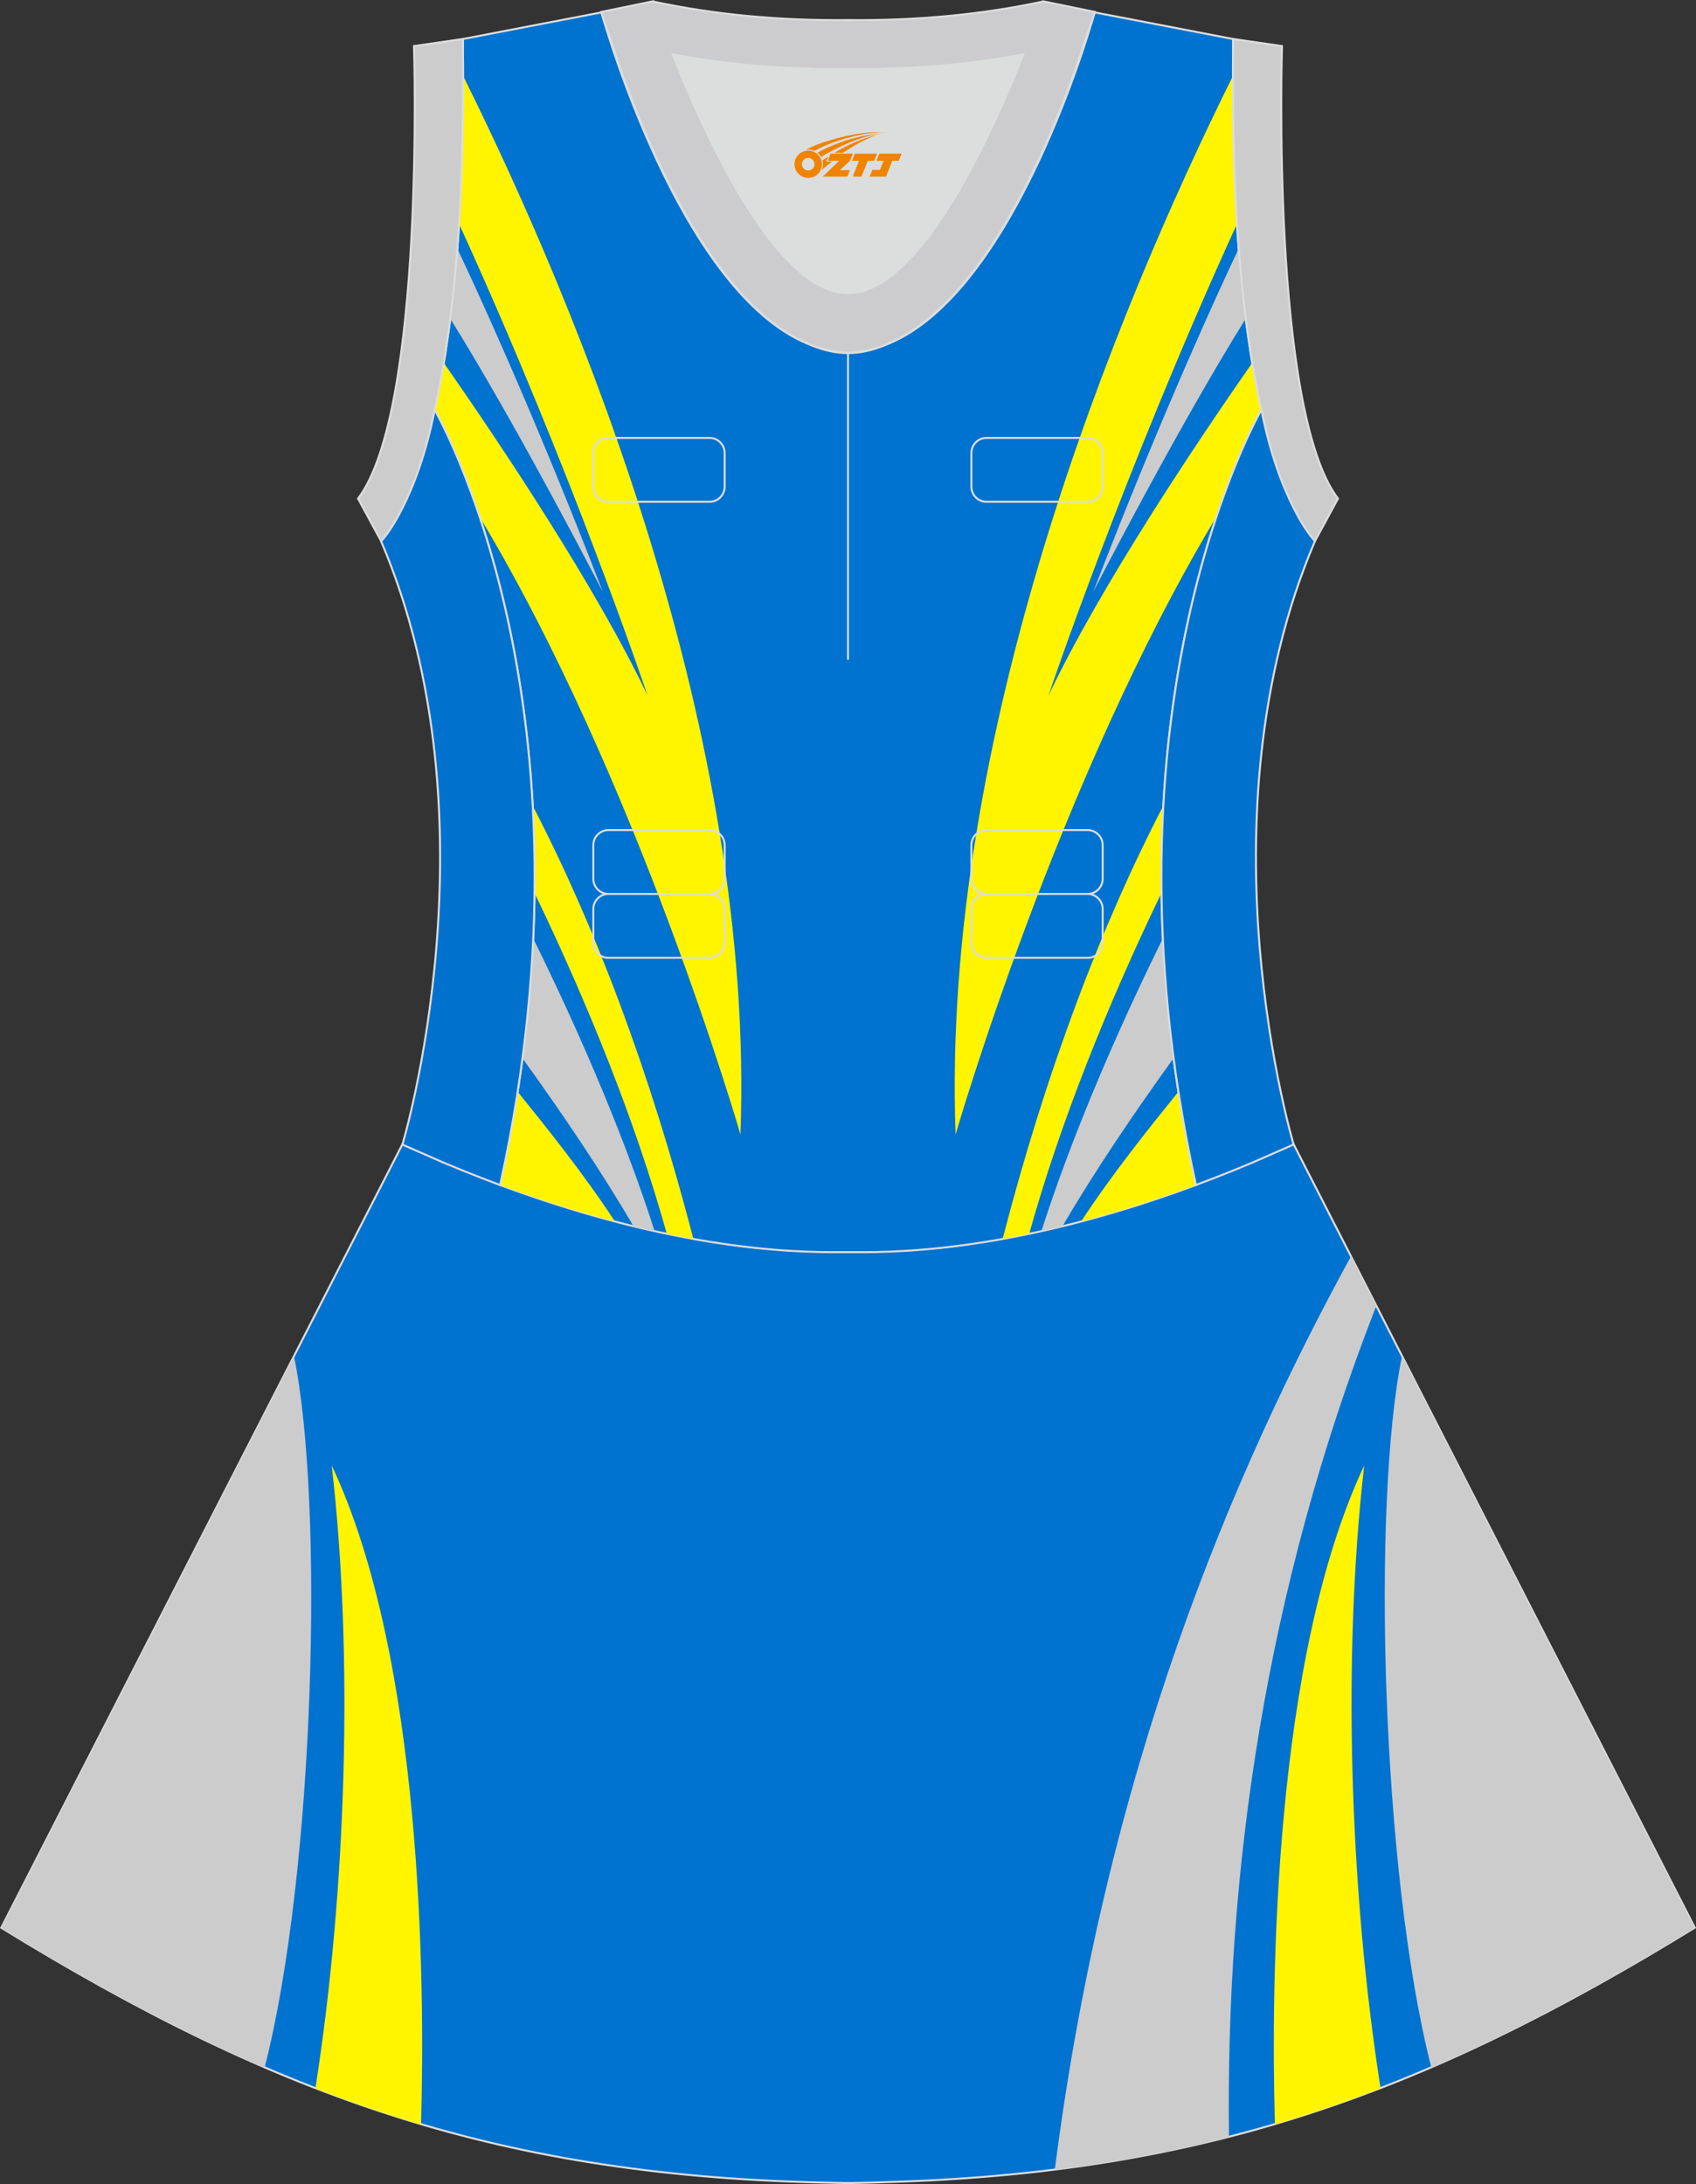 <?xml version="1.0" encoding="utf-8"?>
<!-- Generator: Adobe Illustrator 24.0.1, SVG Export Plug-In . SVG Version: 6.00 Build 0)  -->
<svg xmlns="http://www.w3.org/2000/svg" xmlns:xlink="http://www.w3.org/1999/xlink" version="1.1" id="图层_1" x="0px" y="0px" width="380.2px" height="489.6px" viewBox="0 0 380.2 489.6" enable-background="new 0 0 380.2 489.6" xml:space="preserve">
<rect x="0" y="0" width="380.2" height="489.6" fill="#333333" stroke="none"/>
<g>
	<path fill="#0072D0" stroke="#DCDDDD" stroke-width="0.446" stroke-miterlimit="22.926" d="M90.17,256.57L0.29,432.11   c62.22,38.24,112.65,55.9,186.86,57.17v0.01c0.58,0.01,1.14,0.02,1.72,0.02v0.02h0.08l0,0c0.38,0,0.76-0.01,1.14-0.01h0.02h0.01   h0.01c0.38,0,0.76,0.01,1.15,0.01l0,0h0.09v-0.02c0.57-0.01,1.15-0.02,1.72-0.02v-0.01c1.4-0.02,2.81-0.06,4.21-0.11   c0.15-0.01,0.3-0.01,0.45-0.02c71.66-1.92,121.26-19.63,182.17-57.06L290,256.49v-0.01l0,0l-0.01-0.02l-0.01,0.01h-0.01l-8.95,3.93   h-0.01c-4.45,1.88-8.76,3.58-12.92,5.13c-38.46,14.29-64.53,15.04-75.03,15.05H193h-0.06h-0.06h-0.06h-0.05h-0.01h-0.05h-0.05   h-0.06h-0.11h-0.05h-0.11h-0.05h-0.03h-0.02h-0.05h-0.05h-0.1h-0.05h-0.05h-0.05h-0.05h-0.04h-0.02h-0.03h-0.05h-0.05h-0.05h-0.05   h-0.05h-0.05h-0.05h-0.04h-0.05h-0.01h-0.03h-0.05h-0.05h-0.05h-0.04h-0.04h-0.05h-0.04h-0.04h-0.04l0,0h-0.04h-0.04h-0.04h-0.04   h-0.04h-0.04h-0.04h-0.04h-0.04h-0.03h-0.01h-0.04h-0.04h-0.04h-0.04h-0.04h-0.03h-0.04h-0.04h-0.03h-0.02l0,0h-0.01h-0.02h-0.03   H190h-0.04h-0.04h-0.04h-0.04h-0.04h-0.04h-0.04h-0.01h-0.03h-0.04h-0.04h-0.04h-0.04h-0.04h-0.04h-0.04h-0.04h-0.04l0,0h-0.04   h-0.04h-0.04h-0.04h-0.04h-0.05h-0.04h-0.05h-0.05h-0.03h-0.02h-0.04h-0.05h-0.05h-0.05h-0.05h-0.05h-0.05h-0.05h-0.05h-0.03h-0.02   h-0.05h-0.05h-0.05h-0.05h-0.05h-0.11h-0.05h-0.05h-0.02h-0.03h-0.05h-0.11h-0.06h-0.11h-0.05h-0.05h-0.06h-0.01h-0.05h-0.05h-0.06   h-0.06h-0.06c-10.49-0.01-36.57-0.77-75.02-15.05c-4.16-1.54-8.47-3.25-12.92-5.13h-0.01l-8.95-3.93l0,0h-0.01L90.17,256.57z"/>
	<path fill="#DCDDDD" d="M229.41,12.2c-7.46,18.87-23.33,53.53-39.31,53.53s-31.85-34.66-39.31-53.53   c12.62,2.36,25.74,3.42,39.31,3.28l0,0C203.67,15.62,216.79,14.56,229.41,12.2z"/>
	<path fill="#0072CF" stroke="#DCDDDD" stroke-width="0.446" stroke-miterlimit="22.926" d="M276.44,9.41   c0-0.22,0.01-0.43,0.01-0.65C276.44,8.98,276.44,9.2,276.44,9.41L276.44,9.41L276.44,9.41z M103.77,9.41   c0-0.22-0.01-0.43-0.01-0.65C103.76,8.98,103.77,9.2,103.77,9.41L103.77,9.41L103.77,9.41z M103.02,48.36c0-0.02,0-0.03,0-0.04   c0-0.01,0-0.03,0.01-0.05c0.67-11.9,0.89-24.69,0.75-38.19c0-0.22-0.01-0.44-0.01-0.66l-0.01-0.65c0-0.01,0-0.02,0-0.02l31.04-5.97   c0,0,0.07,0.22,0.21,0.63c2.06,7.13,19.22,63.9,47.17,74.08c2.59,1.07,5.24,1.66,7.93,1.66c2.69,0,5.34-0.59,7.93-1.66   c27.95-10.17,45.12-66.94,47.17-74.08c0.14-0.41,0.21-0.63,0.21-0.63l31.04,5.97c0,0.01,0,0.01,0,0.02l-0.01,0.65   c0,0.22,0,0.44-0.01,0.66c-0.15,13.5,0.07,26.3,0.75,38.19c0,0.02,0,0.03,0,0.05s0,0.03,0,0.04c0,0.05,0.01,0.1,0.01,0.15   c0.56,9.73,1.43,18.85,2.67,27.27c0,0.01,0,0.01,0,0.02c0.82,5.78,1.78,11.14,2.9,16.06c0,0-38.42,65.71-14.68,173.77   c-42.79,15.89-70.26,15.04-77.98,15.04s-35.18,0.85-77.98-15.04C135.86,157.56,97.44,91.86,97.44,91.86   c1.12-4.92,2.08-10.28,2.9-16.06c0-0.01,0-0.01,0-0.02c1.24-8.42,2.11-17.54,2.67-27.27C103.01,48.46,103.02,48.41,103.02,48.36z"/>
	<g>
		<path fill="#FFF500" d="M102.91,50.18c25.32,55.43,42.26,105.73,42.26,105.73c-11.55-24.34-32.98-56.36-45.68-74.58    c-0.62,3.71-1.3,7.22-2.05,10.53c0,0,4.88,8.35,10.08,23.99c35.54,59.09,58.47,138.45,58.47,138.45    c3.32-89.44-36-184.55-62.17-237.29c0.01,10.96-0.23,21.42-0.79,31.26c0,0.02,0,0.03-0.01,0.05c0,0.02,0,0.03,0,0.04    c0,0.05-0.01,0.1-0.01,0.15L102.91,50.18z"/>
		<path fill="#CCCCCC" d="M100.94,71.43c15.47,24.81,34.21,61.29,34.21,61.29c-10.87-28.27-22.83-56.23-32.62-76.98    C102.11,61.18,101.58,66.42,100.94,71.43z"/>
		<path fill="#FFF500" d="M119.42,180.62c13.82,26.59,26.33,59.65,36.02,97.1c-1.92-0.35-3.9-0.73-5.96-1.16    c-6.98-25.03-17.53-51.22-29.64-76.39C119.92,193.37,119.77,186.85,119.42,180.62L119.42,180.62z M137.87,273.81    c-7.08-10.78-14.92-20.53-21.82-29.09c-1.06,6.78-2.35,13.75-3.92,20.91C121.45,269.09,130.04,271.76,137.87,273.81z"/>
		<path fill="#FFF500" d="M277.3,50.18c-25.32,55.43-42.26,105.73-42.26,105.73c11.55-24.34,32.98-56.36,45.68-74.58    c0.62,3.71,1.3,7.22,2.05,10.53c0,0-4.88,8.35-10.09,23.99c-35.54,59.09-58.46,138.45-58.46,138.45    c-3.32-89.44,36-184.55,62.17-237.28c-0.02,10.96,0.23,21.41,0.8,31.25c0,0.02,0,0.03,0,0.05s0,0.03,0,0.04    c0,0.05,0.01,0.1,0.01,0.15L277.3,50.18z"/>
		<path fill="#CCCCCC" d="M279.26,71.43c-15.47,24.8-34.2,61.28-34.2,61.28c10.87-28.27,22.83-56.23,32.62-76.98    C278.1,61.19,278.62,66.42,279.26,71.43z"/>
		<path fill="#CCCCCC" d="M119.54,210.36c14.6,29.65,22.82,51.86,27.21,65.61c-1.54-0.34-3.11-0.71-4.72-1.1    c-6.99-11.93-15.64-24.81-24.9-37.66C118.36,227.86,119.14,218.91,119.54,210.36z"/>
		<path fill="#FFF500" d="M260.78,180.62c-13.82,26.59-26.33,59.65-36.02,97.09c1.92-0.35,3.9-0.73,5.96-1.16    c6.98-25.03,17.53-51.22,29.64-76.39C260.29,193.36,260.44,186.84,260.78,180.62L260.78,180.62z M264.16,244.72    c1.06,6.78,2.35,13.75,3.92,20.91c-9.32,3.46-17.92,6.13-25.74,8.18C249.42,263.04,257.26,253.27,264.16,244.72z"/>
		<path fill="#CCCCCC" d="M260.67,210.36c-14.6,29.65-22.82,51.85-27.21,65.6c1.54-0.34,3.11-0.71,4.72-1.1    c6.99-11.94,15.64-24.81,24.9-37.66C261.84,227.86,261.07,218.91,260.67,210.36z"/>
	</g>
	<path fill="none" stroke="#DCDDDD" stroke-width="0.446" stroke-miterlimit="22.926" d="M221.14,98.16h22.68   c1.86,0,3.37,1.52,3.37,3.38v7.56c0,1.86-1.52,3.38-3.37,3.38h-22.68c-1.86,0-3.38-1.52-3.38-3.38v-7.56   C217.76,99.67,219.28,98.16,221.14,98.16L221.14,98.16z M221.14,186.06h22.68c1.86,0,3.37,1.52,3.37,3.38V197   c0,1.86-1.52,3.38-3.37,3.38h-22.68c-1.86,0-3.38-1.52-3.38-3.38v-7.56C217.76,187.58,219.28,186.06,221.14,186.06L221.14,186.06z    M221.14,200.38h22.68c1.86,0,3.37,1.52,3.37,3.38v7.56c0,1.86-1.52,3.38-3.37,3.38h-22.68c-1.86,0-3.38-1.52-3.38-3.38v-7.56   C217.76,201.9,219.28,200.38,221.14,200.38L221.14,200.38z M136.39,200.38h22.68c1.86,0,3.38,1.52,3.38,3.38v7.56   c0,1.86-1.52,3.38-3.38,3.38h-22.68c-1.86,0-3.38-1.52-3.38-3.38v-7.56C133.01,201.9,134.53,200.38,136.39,200.38L136.39,200.38z    M136.39,186.06h22.68c1.86,0,3.38,1.52,3.38,3.38V197c0,1.86-1.52,3.38-3.38,3.38h-22.68c-1.86,0-3.38-1.52-3.38-3.38v-7.56   C133.01,187.58,134.53,186.06,136.39,186.06L136.39,186.06z M136.39,98.16h22.68c1.86,0,3.38,1.52,3.38,3.38v7.56   c0,1.86-1.52,3.38-3.38,3.38h-22.68c-1.86,0-3.38-1.52-3.38-3.38v-7.56C133.01,99.67,134.53,98.16,136.39,98.16z"/>
	<path fill="none" stroke="#DCDDDD" stroke-width="0.446" stroke-miterlimit="22.926" d="M190.1,79.04v68.83V79.04z"/>
	<path fill="#CCCCCE" stroke="#DCDDDD" stroke-width="0.446" stroke-miterlimit="22.926" d="M229.41,12.2   c-7.46,18.87-23.33,53.53-39.31,53.53s-31.85-34.66-39.31-53.53c12.62,2.36,25.74,3.42,39.31,3.28l0,0   C203.67,15.62,216.79,14.56,229.41,12.2L229.41,12.2L229.41,12.2z M190.1,79.04c2.73-0.08,5.38-0.62,7.93-1.55   c0.47-0.2,0.94-0.41,1.41-0.63c23.89-10.34,39.6-54.37,44.31-69.25c0.71-1.98,1.2-3.42,1.46-4.2l0.21-0.74l-11.6-2.38   c0,0-0.01,0.02-0.02,0.06c-13.97,2.98-28.55,4.31-43.69,4.15l0,0c-15.14,0.16-29.73-1.17-43.69-4.15   c-0.02-0.04-0.02-0.06-0.02-0.06l-11.6,2.38l0.2,0.74c0.26,0.77,0.75,2.22,1.46,4.2c4.71,14.88,20.41,58.91,44.3,69.25   c0.47,0.23,0.94,0.44,1.41,0.63C184.73,78.42,187.37,78.96,190.1,79.04z"/>
	<path fill="#CCCCCD" stroke="#DCDDDD" stroke-width="0.446" stroke-miterlimit="22.926" d="M276.44,9.41   c-0.16,13.76,0.05,26.8,0.75,38.9c0,0.02,0,0.03,0,0.05c0.56,9.69,1.44,18.8,2.67,27.42c0,0.01,0,0.01,0,0.02   c0.82,5.78,1.79,11.14,2.91,16.06v0.01c1.9,9.63,4.68,17.02,7.26,22.12c0.01,0.01,0.01,0.01,0.01,0.02   c1.72,3.39,3.39,5.84,4.72,7.3l5.18-9.55c-15.13-19.89-12.55-101.43-12.55-101.43l-10.94-1.59c0,0.01,0,0.02,0,0.02   C276.44,8.98,276.44,9.2,276.44,9.41z"/>
	<path fill="#CCCCCD" stroke="#DCDDDD" stroke-width="0.446" stroke-miterlimit="22.926" d="M103.77,9.41   c0.16,13.76-0.05,26.8-0.75,38.9c0,0.02,0,0.03,0,0.05c-0.56,9.69-1.43,18.8-2.68,27.42c0,0.01,0,0.01,0,0.02   c-0.81,5.78-1.78,11.14-2.9,16.06v0.01c-1.9,9.63-4.68,17.02-7.26,22.12c0,0.01-0.01,0.01-0.01,0.02c-1.72,3.39-3.39,5.84-4.72,7.3   l-5.18-9.55C95.4,91.87,92.81,10.33,92.81,10.33l10.94-1.59c0,0.01,0,0.02,0,0.02C103.76,8.98,103.77,9.2,103.77,9.41z"/>
	<path fill="#0072CE" stroke="#DCDDDD" stroke-width="0.446" stroke-miterlimit="22.926" d="M97.44,91.86   c0,0,38.41,65.71,14.68,173.77c-4.16-1.55-8.48-3.25-12.92-5.13h-0.01l-8.95-3.93h-0.01h-0.02c0,0,21.88-72.78-4.77-135.23   l-0.01-0.02c1.21-1.29,2.91-3.73,4.72-7.3c0-0.01,0.01-0.02,0.01-0.02C92.82,108.78,95.59,101.35,97.44,91.86L97.44,91.86z"/>
	<path fill="#0072CE" stroke="#DCDDDD" stroke-width="0.446" stroke-miterlimit="22.926" d="M282.78,91.84   c0,0-38.42,65.71-14.68,173.77c4.16-1.55,8.48-3.25,12.92-5.13l0,0l8.95-3.93h0.01l0.02-0.01c0,0-21.88-72.77,4.77-135.23   l0.01-0.02c-1.2-1.29-2.91-3.73-4.72-7.3c-0.01-0.01-0.01-0.01-0.01-0.02C287.4,108.75,284.62,101.33,282.78,91.84L282.78,91.84z"/>
	<path fill="#CCCCCC" d="M320.87,463.45c-11.21-43.81-13.38-126.45-6.58-159.46l65.62,128.17   C359.37,444.79,340.12,455.17,320.87,463.45z"/>
	<path fill="#FFF500" d="M305.82,328.5c-4.88,42.43-3.33,94.85,3.67,139.61c-7.83,3.03-15.7,5.72-23.69,8.08   C284.9,443.54,285.54,371.58,305.82,328.5z"/>
	<path fill="#CCCCCC" d="M308.52,292.73c-25.04,64.07-33.8,127.31-33.01,186.3c-12.53,3.22-25.44,5.65-39.06,7.36   c11.56-89.98,39.85-156.23,66.39-204.76L308.52,292.73z"/>
	<path fill="#CCCCCC" d="M59.32,463.48c11.21-43.8,13.39-126.45,6.59-159.47L0.29,432.19C20.83,444.81,40.08,455.19,59.32,463.48z"/>
	<path fill="#FFF500" d="M74.37,328.5c4.88,42.44,3.34,94.86-3.67,139.63c7.83,3.03,15.7,5.73,23.69,8.09   C95.3,443.58,94.66,371.59,74.37,328.5z"/>
	
</g>
<g id="图层_x0020_1">
	<path fill="#F08300" d="M178.29,37.84c0.416,1.136,1.472,1.984,2.752,2.032c0.144,0,0.304,0,0.448-0.016h0.016   c0.016,0,0.064,0,0.128-0.016c0.032,0,0.048-0.016,0.08-0.016c0.064-0.016,0.144-0.032,0.224-0.048c0.016,0,0.016,0,0.032,0   c0.192-0.048,0.4-0.112,0.576-0.208c0.192-0.096,0.4-0.224,0.608-0.384c0.672-0.56,1.104-1.408,1.104-2.352   c0-0.224-0.032-0.448-0.08-0.672l0,0C184.13,35.96,184.08,35.79,184,35.61C183.53,34.52,182.45,33.76,181.18,33.76C179.49,33.76,178.11,35.13,178.11,36.83C178.11,37.18,178.17,37.52,178.29,37.84L178.29,37.84L178.29,37.84z M182.59,36.86L182.59,36.86C182.56,37.64,181.9,38.24,181.12,38.2C180.33,38.17,179.74,37.52,179.77,36.73c0.032-0.784,0.688-1.376,1.472-1.344   C182.01,35.42,182.62,36.09,182.59,36.86L182.59,36.86z"/>
	<polygon fill="#F08300" points="196.62,34.44 ,195.98,36.03 ,194.54,36.03 ,193.12,39.58 ,191.17,39.58 ,192.57,36.03 ,190.99,36.03    ,191.63,34.44"/>
	<path fill="#F08300" d="M198.59,29.71c-1.008-0.096-3.024-0.144-5.056,0.112c-2.416,0.304-5.152,0.912-7.616,1.664   C183.87,32.09,182,32.81,180.65,33.58C180.85,33.55,181.04,33.53,181.23,33.53c0.48,0,0.944,0.112,1.36,0.288   C186.69,31.5,193.89,29.45,198.59,29.71L198.59,29.71L198.59,29.71z"/>
	<path fill="#F08300" d="M184.06,35.18c4-2.368,8.88-4.672,13.488-5.248c-4.608,0.288-10.224,2-14.288,4.304   C183.58,34.49,183.85,34.81,184.06,35.18C184.06,35.18,184.06,35.18,184.06,35.18z"/>
	<polygon fill="#F08300" points="202.11,34.44 ,201.49,36.03 ,200.03,36.03 ,198.62,39.58 ,198.16,39.58 ,196.65,39.58 ,194.96,39.58    ,195.55,38.08 ,197.26,38.08 ,198.08,36.03 ,196.49,36.03 ,197.13,34.44"/>
	<polygon fill="#F08300" points="191.2,34.44 ,190.56,36.03 ,188.27,38.14 ,190.53,38.14 ,189.95,39.58 ,184.46,39.58 ,188.13,36.03    ,185.55,36.03 ,186.19,34.44"/>
	<path fill="#F08300" d="M196.48,30.3c-3.376,0.752-6.464,2.192-9.424,3.952h1.888C191.37,32.68,193.71,31.25,196.48,30.3z    M185.68,35.12C185.05,35.5,184.99,35.55,184.38,35.96c0.064,0.256,0.112,0.544,0.112,0.816c0,0.496-0.112,0.976-0.32,1.392   c0.176-0.16,0.32-0.304,0.432-0.4c0.272-0.24,0.768-0.64,1.6-1.296l0.32-0.256H185.2l0,0L185.68,35.12L185.68,35.12L185.68,35.12z"/>
</g>
</svg>
